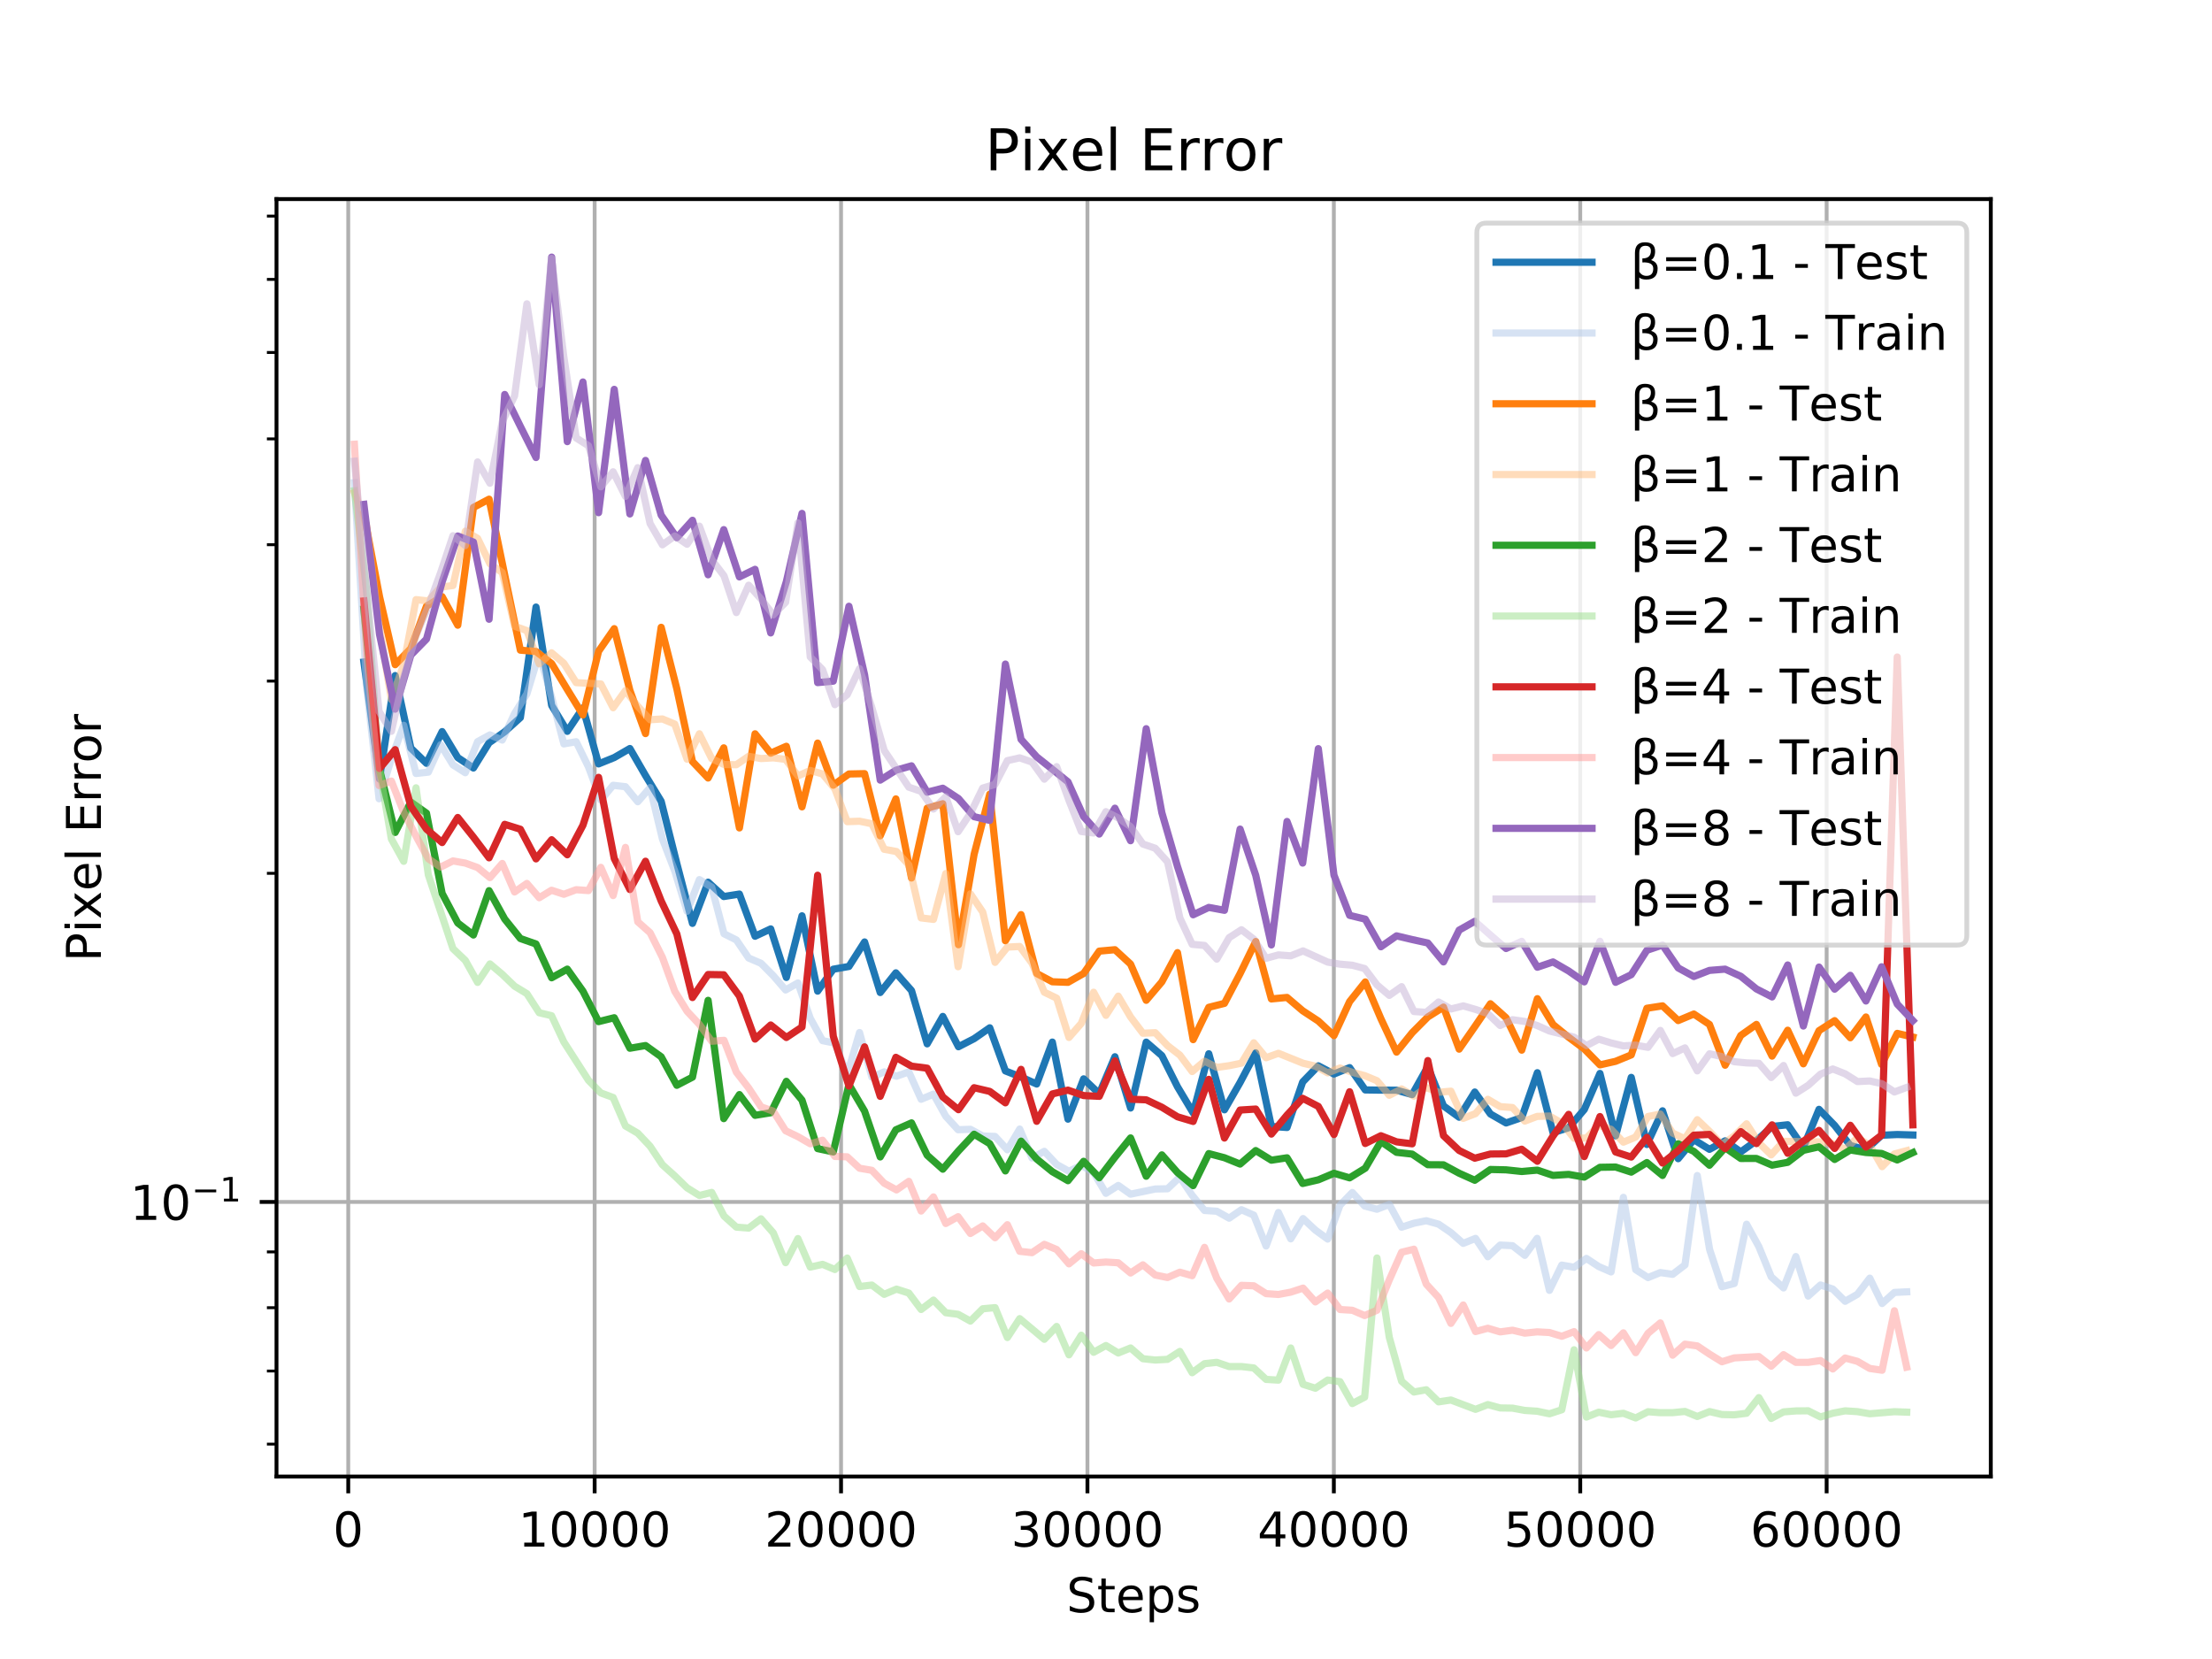 <?xml version="1.0" encoding="utf-8" standalone="no"?>
<!DOCTYPE svg PUBLIC "-//W3C//DTD SVG 1.1//EN"
  "http://www.w3.org/Graphics/SVG/1.1/DTD/svg11.dtd">
<!-- Created with matplotlib (https://matplotlib.org/) -->
<svg height="345.6pt" version="1.1" viewBox="0 0 460.8 345.6" width="460.8pt" xmlns="http://www.w3.org/2000/svg" xmlns:xlink="http://www.w3.org/1999/xlink">
 <defs>
  <style type="text/css">
*{stroke-linecap:butt;stroke-linejoin:round;}
  </style>
 </defs>
 <g id="figure_1">
  <g id="patch_1">
   <path d="M 0 345.6 
L 460.8 345.6 
L 460.8 0 
L 0 0 
z
" style="fill:#ffffff;"/>
  </g>
  <g id="axes_1">
   <g id="patch_2">
    <path d="M 57.6 307.584 
L 414.72 307.584 
L 414.72 41.472 
L 57.6 41.472 
z
" style="fill:#ffffff;"/>
   </g>
   <g id="matplotlib.axis_1">
    <g id="xtick_1">
     <g id="line2d_1">
      <path clip-path="url(#peef62ae457)" d="M 72.547 307.584 
L 72.547 41.472 
" style="fill:none;stroke:#b0b0b0;stroke-linecap:square;stroke-width:0.8;"/>
     </g>
     <g id="line2d_2">
      <defs>
       <path d="M 0 0 
L 0 3.5 
" id="meb42b6059c" style="stroke:#000000;stroke-width:0.8;"/>
      </defs>
      <g>
       <use style="stroke:#000000;stroke-width:0.8;" x="72.547" xlink:href="#meb42b6059c" y="307.584"/>
      </g>
     </g>
     <g id="text_1">
      <!-- 0 -->
      <defs>
       <path d="M 31.781 66.406 
Q 24.172 66.406 20.328 58.906 
Q 16.5 51.422 16.5 36.375 
Q 16.5 21.391 20.328 13.891 
Q 24.172 6.391 31.781 6.391 
Q 39.453 6.391 43.281 13.891 
Q 47.125 21.391 47.125 36.375 
Q 47.125 51.422 43.281 58.906 
Q 39.453 66.406 31.781 66.406 
z
M 31.781 74.219 
Q 44.047 74.219 50.516 64.516 
Q 56.984 54.828 56.984 36.375 
Q 56.984 17.969 50.516 8.266 
Q 44.047 -1.422 31.781 -1.422 
Q 19.531 -1.422 13.062 8.266 
Q 6.594 17.969 6.594 36.375 
Q 6.594 54.828 13.062 64.516 
Q 19.531 74.219 31.781 74.219 
z
" id="DejaVuSans-48"/>
      </defs>
      <g transform="translate(69.366 322.182)scale(0.1 -0.1)">
       <use xlink:href="#DejaVuSans-48"/>
      </g>
     </g>
    </g>
    <g id="xtick_2">
     <g id="line2d_3">
      <path clip-path="url(#peef62ae457)" d="M 123.876 307.584 
L 123.876 41.472 
" style="fill:none;stroke:#b0b0b0;stroke-linecap:square;stroke-width:0.8;"/>
     </g>
     <g id="line2d_4">
      <g>
       <use style="stroke:#000000;stroke-width:0.8;" x="123.876" xlink:href="#meb42b6059c" y="307.584"/>
      </g>
     </g>
     <g id="text_2">
      <!-- 10000 -->
      <defs>
       <path d="M 12.406 8.297 
L 28.516 8.297 
L 28.516 63.922 
L 10.984 60.406 
L 10.984 69.391 
L 28.422 72.906 
L 38.281 72.906 
L 38.281 8.297 
L 54.391 8.297 
L 54.391 0 
L 12.406 0 
z
" id="DejaVuSans-49"/>
      </defs>
      <g transform="translate(107.97 322.182)scale(0.1 -0.1)">
       <use xlink:href="#DejaVuSans-49"/>
       <use x="63.623" xlink:href="#DejaVuSans-48"/>
       <use x="127.246" xlink:href="#DejaVuSans-48"/>
       <use x="190.869" xlink:href="#DejaVuSans-48"/>
       <use x="254.492" xlink:href="#DejaVuSans-48"/>
      </g>
     </g>
    </g>
    <g id="xtick_3">
     <g id="line2d_5">
      <path clip-path="url(#peef62ae457)" d="M 175.205 307.584 
L 175.205 41.472 
" style="fill:none;stroke:#b0b0b0;stroke-linecap:square;stroke-width:0.8;"/>
     </g>
     <g id="line2d_6">
      <g>
       <use style="stroke:#000000;stroke-width:0.8;" x="175.205" xlink:href="#meb42b6059c" y="307.584"/>
      </g>
     </g>
     <g id="text_3">
      <!-- 20000 -->
      <defs>
       <path d="M 19.188 8.297 
L 53.609 8.297 
L 53.609 0 
L 7.328 0 
L 7.328 8.297 
Q 12.938 14.109 22.625 23.891 
Q 32.328 33.688 34.812 36.531 
Q 39.547 41.844 41.422 45.531 
Q 43.312 49.219 43.312 52.781 
Q 43.312 58.594 39.234 62.25 
Q 35.156 65.922 28.609 65.922 
Q 23.969 65.922 18.812 64.312 
Q 13.672 62.703 7.812 59.422 
L 7.812 69.391 
Q 13.766 71.781 18.938 73 
Q 24.125 74.219 28.422 74.219 
Q 39.75 74.219 46.484 68.547 
Q 53.219 62.891 53.219 53.422 
Q 53.219 48.922 51.531 44.891 
Q 49.859 40.875 45.406 35.406 
Q 44.188 33.984 37.641 27.219 
Q 31.109 20.453 19.188 8.297 
z
" id="DejaVuSans-50"/>
      </defs>
      <g transform="translate(159.299 322.182)scale(0.1 -0.1)">
       <use xlink:href="#DejaVuSans-50"/>
       <use x="63.623" xlink:href="#DejaVuSans-48"/>
       <use x="127.246" xlink:href="#DejaVuSans-48"/>
       <use x="190.869" xlink:href="#DejaVuSans-48"/>
       <use x="254.492" xlink:href="#DejaVuSans-48"/>
      </g>
     </g>
    </g>
    <g id="xtick_4">
     <g id="line2d_7">
      <path clip-path="url(#peef62ae457)" d="M 226.534 307.584 
L 226.534 41.472 
" style="fill:none;stroke:#b0b0b0;stroke-linecap:square;stroke-width:0.8;"/>
     </g>
     <g id="line2d_8">
      <g>
       <use style="stroke:#000000;stroke-width:0.8;" x="226.534" xlink:href="#meb42b6059c" y="307.584"/>
      </g>
     </g>
     <g id="text_4">
      <!-- 30000 -->
      <defs>
       <path d="M 40.578 39.312 
Q 47.656 37.797 51.625 33 
Q 55.609 28.219 55.609 21.188 
Q 55.609 10.406 48.188 4.484 
Q 40.766 -1.422 27.094 -1.422 
Q 22.516 -1.422 17.656 -0.516 
Q 12.797 0.391 7.625 2.203 
L 7.625 11.719 
Q 11.719 9.328 16.594 8.109 
Q 21.484 6.891 26.812 6.891 
Q 36.078 6.891 40.938 10.547 
Q 45.797 14.203 45.797 21.188 
Q 45.797 27.641 41.281 31.266 
Q 36.766 34.906 28.719 34.906 
L 20.219 34.906 
L 20.219 43.016 
L 29.109 43.016 
Q 36.375 43.016 40.234 45.922 
Q 44.094 48.828 44.094 54.297 
Q 44.094 59.906 40.109 62.906 
Q 36.141 65.922 28.719 65.922 
Q 24.656 65.922 20.016 65.031 
Q 15.375 64.156 9.812 62.312 
L 9.812 71.094 
Q 15.438 72.656 20.344 73.438 
Q 25.25 74.219 29.594 74.219 
Q 40.828 74.219 47.359 69.109 
Q 53.906 64.016 53.906 55.328 
Q 53.906 49.266 50.438 45.094 
Q 46.969 40.922 40.578 39.312 
z
" id="DejaVuSans-51"/>
      </defs>
      <g transform="translate(210.628 322.182)scale(0.1 -0.1)">
       <use xlink:href="#DejaVuSans-51"/>
       <use x="63.623" xlink:href="#DejaVuSans-48"/>
       <use x="127.246" xlink:href="#DejaVuSans-48"/>
       <use x="190.869" xlink:href="#DejaVuSans-48"/>
       <use x="254.492" xlink:href="#DejaVuSans-48"/>
      </g>
     </g>
    </g>
    <g id="xtick_5">
     <g id="line2d_9">
      <path clip-path="url(#peef62ae457)" d="M 277.864 307.584 
L 277.864 41.472 
" style="fill:none;stroke:#b0b0b0;stroke-linecap:square;stroke-width:0.8;"/>
     </g>
     <g id="line2d_10">
      <g>
       <use style="stroke:#000000;stroke-width:0.8;" x="277.864" xlink:href="#meb42b6059c" y="307.584"/>
      </g>
     </g>
     <g id="text_5">
      <!-- 40000 -->
      <defs>
       <path d="M 37.797 64.312 
L 12.891 25.391 
L 37.797 25.391 
z
M 35.203 72.906 
L 47.609 72.906 
L 47.609 25.391 
L 58.016 25.391 
L 58.016 17.188 
L 47.609 17.188 
L 47.609 0 
L 37.797 0 
L 37.797 17.188 
L 4.891 17.188 
L 4.891 26.703 
z
" id="DejaVuSans-52"/>
      </defs>
      <g transform="translate(261.957 322.182)scale(0.1 -0.1)">
       <use xlink:href="#DejaVuSans-52"/>
       <use x="63.623" xlink:href="#DejaVuSans-48"/>
       <use x="127.246" xlink:href="#DejaVuSans-48"/>
       <use x="190.869" xlink:href="#DejaVuSans-48"/>
       <use x="254.492" xlink:href="#DejaVuSans-48"/>
      </g>
     </g>
    </g>
    <g id="xtick_6">
     <g id="line2d_11">
      <path clip-path="url(#peef62ae457)" d="M 329.193 307.584 
L 329.193 41.472 
" style="fill:none;stroke:#b0b0b0;stroke-linecap:square;stroke-width:0.8;"/>
     </g>
     <g id="line2d_12">
      <g>
       <use style="stroke:#000000;stroke-width:0.8;" x="329.193" xlink:href="#meb42b6059c" y="307.584"/>
      </g>
     </g>
     <g id="text_6">
      <!-- 50000 -->
      <defs>
       <path d="M 10.797 72.906 
L 49.516 72.906 
L 49.516 64.594 
L 19.828 64.594 
L 19.828 46.734 
Q 21.969 47.469 24.109 47.828 
Q 26.266 48.188 28.422 48.188 
Q 40.625 48.188 47.75 41.5 
Q 54.891 34.812 54.891 23.391 
Q 54.891 11.625 47.562 5.094 
Q 40.234 -1.422 26.906 -1.422 
Q 22.312 -1.422 17.547 -0.641 
Q 12.797 0.141 7.719 1.703 
L 7.719 11.625 
Q 12.109 9.234 16.797 8.062 
Q 21.484 6.891 26.703 6.891 
Q 35.156 6.891 40.078 11.328 
Q 45.016 15.766 45.016 23.391 
Q 45.016 31 40.078 35.438 
Q 35.156 39.891 26.703 39.891 
Q 22.75 39.891 18.812 39.016 
Q 14.891 38.141 10.797 36.281 
z
" id="DejaVuSans-53"/>
      </defs>
      <g transform="translate(313.287 322.182)scale(0.1 -0.1)">
       <use xlink:href="#DejaVuSans-53"/>
       <use x="63.623" xlink:href="#DejaVuSans-48"/>
       <use x="127.246" xlink:href="#DejaVuSans-48"/>
       <use x="190.869" xlink:href="#DejaVuSans-48"/>
       <use x="254.492" xlink:href="#DejaVuSans-48"/>
      </g>
     </g>
    </g>
    <g id="xtick_7">
     <g id="line2d_13">
      <path clip-path="url(#peef62ae457)" d="M 380.522 307.584 
L 380.522 41.472 
" style="fill:none;stroke:#b0b0b0;stroke-linecap:square;stroke-width:0.8;"/>
     </g>
     <g id="line2d_14">
      <g>
       <use style="stroke:#000000;stroke-width:0.8;" x="380.522" xlink:href="#meb42b6059c" y="307.584"/>
      </g>
     </g>
     <g id="text_7">
      <!-- 60000 -->
      <defs>
       <path d="M 33.016 40.375 
Q 26.375 40.375 22.484 35.828 
Q 18.609 31.297 18.609 23.391 
Q 18.609 15.531 22.484 10.953 
Q 26.375 6.391 33.016 6.391 
Q 39.656 6.391 43.531 10.953 
Q 47.406 15.531 47.406 23.391 
Q 47.406 31.297 43.531 35.828 
Q 39.656 40.375 33.016 40.375 
z
M 52.594 71.297 
L 52.594 62.312 
Q 48.875 64.062 45.094 64.984 
Q 41.312 65.922 37.594 65.922 
Q 27.828 65.922 22.672 59.328 
Q 17.531 52.734 16.797 39.406 
Q 19.672 43.656 24.016 45.922 
Q 28.375 48.188 33.594 48.188 
Q 44.578 48.188 50.953 41.516 
Q 57.328 34.859 57.328 23.391 
Q 57.328 12.156 50.688 5.359 
Q 44.047 -1.422 33.016 -1.422 
Q 20.359 -1.422 13.672 8.266 
Q 6.984 17.969 6.984 36.375 
Q 6.984 53.656 15.188 63.938 
Q 23.391 74.219 37.203 74.219 
Q 40.922 74.219 44.703 73.484 
Q 48.484 72.75 52.594 71.297 
z
" id="DejaVuSans-54"/>
      </defs>
      <g transform="translate(364.616 322.182)scale(0.1 -0.1)">
       <use xlink:href="#DejaVuSans-54"/>
       <use x="63.623" xlink:href="#DejaVuSans-48"/>
       <use x="127.246" xlink:href="#DejaVuSans-48"/>
       <use x="190.869" xlink:href="#DejaVuSans-48"/>
       <use x="254.492" xlink:href="#DejaVuSans-48"/>
      </g>
     </g>
    </g>
    <g id="text_8">
     <!-- Steps -->
     <defs>
      <path d="M 53.516 70.516 
L 53.516 60.891 
Q 47.906 63.578 42.922 64.891 
Q 37.938 66.219 33.297 66.219 
Q 25.25 66.219 20.875 63.094 
Q 16.5 59.969 16.5 54.203 
Q 16.5 49.359 19.406 46.891 
Q 22.312 44.438 30.422 42.922 
L 36.375 41.703 
Q 47.406 39.594 52.656 34.297 
Q 57.906 29 57.906 20.125 
Q 57.906 9.516 50.797 4.047 
Q 43.703 -1.422 29.984 -1.422 
Q 24.812 -1.422 18.969 -0.25 
Q 13.141 0.922 6.891 3.219 
L 6.891 13.375 
Q 12.891 10.016 18.656 8.297 
Q 24.422 6.594 29.984 6.594 
Q 38.422 6.594 43.016 9.906 
Q 47.609 13.234 47.609 19.391 
Q 47.609 24.75 44.312 27.781 
Q 41.016 30.812 33.5 32.328 
L 27.484 33.5 
Q 16.453 35.688 11.516 40.375 
Q 6.594 45.062 6.594 53.422 
Q 6.594 63.094 13.406 68.656 
Q 20.219 74.219 32.172 74.219 
Q 37.312 74.219 42.625 73.281 
Q 47.953 72.359 53.516 70.516 
z
" id="DejaVuSans-83"/>
      <path d="M 18.312 70.219 
L 18.312 54.688 
L 36.812 54.688 
L 36.812 47.703 
L 18.312 47.703 
L 18.312 18.016 
Q 18.312 11.328 20.141 9.422 
Q 21.969 7.516 27.594 7.516 
L 36.812 7.516 
L 36.812 0 
L 27.594 0 
Q 17.188 0 13.234 3.875 
Q 9.281 7.766 9.281 18.016 
L 9.281 47.703 
L 2.688 47.703 
L 2.688 54.688 
L 9.281 54.688 
L 9.281 70.219 
z
" id="DejaVuSans-116"/>
      <path d="M 56.203 29.594 
L 56.203 25.203 
L 14.891 25.203 
Q 15.484 15.922 20.484 11.062 
Q 25.484 6.203 34.422 6.203 
Q 39.594 6.203 44.453 7.469 
Q 49.312 8.734 54.109 11.281 
L 54.109 2.781 
Q 49.266 0.734 44.188 -0.344 
Q 39.109 -1.422 33.891 -1.422 
Q 20.797 -1.422 13.156 6.188 
Q 5.516 13.812 5.516 26.812 
Q 5.516 40.234 12.766 48.109 
Q 20.016 56 32.328 56 
Q 43.359 56 49.781 48.891 
Q 56.203 41.797 56.203 29.594 
z
M 47.219 32.234 
Q 47.125 39.594 43.094 43.984 
Q 39.062 48.391 32.422 48.391 
Q 24.906 48.391 20.391 44.141 
Q 15.875 39.891 15.188 32.172 
z
" id="DejaVuSans-101"/>
      <path d="M 18.109 8.203 
L 18.109 -20.797 
L 9.078 -20.797 
L 9.078 54.688 
L 18.109 54.688 
L 18.109 46.391 
Q 20.953 51.266 25.266 53.625 
Q 29.594 56 35.594 56 
Q 45.562 56 51.781 48.094 
Q 58.016 40.188 58.016 27.297 
Q 58.016 14.406 51.781 6.484 
Q 45.562 -1.422 35.594 -1.422 
Q 29.594 -1.422 25.266 0.953 
Q 20.953 3.328 18.109 8.203 
z
M 48.688 27.297 
Q 48.688 37.203 44.609 42.844 
Q 40.531 48.484 33.406 48.484 
Q 26.266 48.484 22.188 42.844 
Q 18.109 37.203 18.109 27.297 
Q 18.109 17.391 22.188 11.75 
Q 26.266 6.109 33.406 6.109 
Q 40.531 6.109 44.609 11.75 
Q 48.688 17.391 48.688 27.297 
z
" id="DejaVuSans-112"/>
      <path d="M 44.281 53.078 
L 44.281 44.578 
Q 40.484 46.531 36.375 47.5 
Q 32.281 48.484 27.875 48.484 
Q 21.188 48.484 17.844 46.438 
Q 14.5 44.391 14.5 40.281 
Q 14.5 37.156 16.891 35.375 
Q 19.281 33.594 26.516 31.984 
L 29.594 31.297 
Q 39.156 29.25 43.188 25.516 
Q 47.219 21.781 47.219 15.094 
Q 47.219 7.469 41.188 3.016 
Q 35.156 -1.422 24.609 -1.422 
Q 20.219 -1.422 15.453 -0.562 
Q 10.688 0.297 5.422 2 
L 5.422 11.281 
Q 10.406 8.688 15.234 7.391 
Q 20.062 6.109 24.812 6.109 
Q 31.156 6.109 34.562 8.281 
Q 37.984 10.453 37.984 14.406 
Q 37.984 18.062 35.516 20.016 
Q 33.062 21.969 24.703 23.781 
L 21.578 24.516 
Q 13.234 26.266 9.516 29.906 
Q 5.812 33.547 5.812 39.891 
Q 5.812 47.609 11.281 51.797 
Q 16.75 56 26.812 56 
Q 31.781 56 36.172 55.266 
Q 40.578 54.547 44.281 53.078 
z
" id="DejaVuSans-115"/>
     </defs>
     <g transform="translate(222.17 335.861)scale(0.1 -0.1)">
      <use xlink:href="#DejaVuSans-83"/>
      <use x="63.477" xlink:href="#DejaVuSans-116"/>
      <use x="102.686" xlink:href="#DejaVuSans-101"/>
      <use x="164.209" xlink:href="#DejaVuSans-112"/>
      <use x="227.686" xlink:href="#DejaVuSans-115"/>
     </g>
    </g>
   </g>
   <g id="matplotlib.axis_2">
    <g id="ytick_1">
     <g id="line2d_15">
      <path clip-path="url(#peef62ae457)" d="M 57.6 250.384 
L 414.72 250.384 
" style="fill:none;stroke:#b0b0b0;stroke-linecap:square;stroke-width:0.8;"/>
     </g>
     <g id="line2d_16">
      <defs>
       <path d="M 0 0 
L -3.5 0 
" id="ma20d72a048" style="stroke:#000000;stroke-width:0.8;"/>
      </defs>
      <g>
       <use style="stroke:#000000;stroke-width:0.8;" x="57.6" xlink:href="#ma20d72a048" y="250.384"/>
      </g>
     </g>
     <g id="text_9">
      <!-- $\mathdefault{10^{-1}}$ -->
      <defs>
       <path d="M 10.594 35.5 
L 73.188 35.5 
L 73.188 27.203 
L 10.594 27.203 
z
" id="DejaVuSans-8722"/>
      </defs>
      <g transform="translate(27.1 254.183)scale(0.1 -0.1)">
       <use transform="translate(0 0.684)" xlink:href="#DejaVuSans-49"/>
       <use transform="translate(63.623 0.684)" xlink:href="#DejaVuSans-48"/>
       <use transform="translate(128.203 38.966)scale(0.7)" xlink:href="#DejaVuSans-8722"/>
       <use transform="translate(186.855 38.966)scale(0.7)" xlink:href="#DejaVuSans-49"/>
      </g>
     </g>
    </g>
    <g id="ytick_2">
     <g id="line2d_17">
      <defs>
       <path d="M 0 0 
L -2 0 
" id="m826e848052" style="stroke:#000000;stroke-width:0.6;"/>
      </defs>
      <g>
       <use style="stroke:#000000;stroke-width:0.6;" x="57.6" xlink:href="#m826e848052" y="300.834"/>
      </g>
     </g>
    </g>
    <g id="ytick_3">
     <g id="line2d_18">
      <g>
       <use style="stroke:#000000;stroke-width:0.6;" x="57.6" xlink:href="#m826e848052" y="285.61"/>
      </g>
     </g>
    </g>
    <g id="ytick_4">
     <g id="line2d_19">
      <g>
       <use style="stroke:#000000;stroke-width:0.6;" x="57.6" xlink:href="#m826e848052" y="272.422"/>
      </g>
     </g>
    </g>
    <g id="ytick_5">
     <g id="line2d_20">
      <g>
       <use style="stroke:#000000;stroke-width:0.6;" x="57.6" xlink:href="#m826e848052" y="260.79"/>
      </g>
     </g>
    </g>
    <g id="ytick_6">
     <g id="line2d_21">
      <g>
       <use style="stroke:#000000;stroke-width:0.6;" x="57.6" xlink:href="#m826e848052" y="181.927"/>
      </g>
     </g>
    </g>
    <g id="ytick_7">
     <g id="line2d_22">
      <g>
       <use style="stroke:#000000;stroke-width:0.6;" x="57.6" xlink:href="#m826e848052" y="141.883"/>
      </g>
     </g>
    </g>
    <g id="ytick_8">
     <g id="line2d_23">
      <g>
       <use style="stroke:#000000;stroke-width:0.6;" x="57.6" xlink:href="#m826e848052" y="113.47"/>
      </g>
     </g>
    </g>
    <g id="ytick_9">
     <g id="line2d_24">
      <g>
       <use style="stroke:#000000;stroke-width:0.6;" x="57.6" xlink:href="#m826e848052" y="91.432"/>
      </g>
     </g>
    </g>
    <g id="ytick_10">
     <g id="line2d_25">
      <g>
       <use style="stroke:#000000;stroke-width:0.6;" x="57.6" xlink:href="#m826e848052" y="73.426"/>
      </g>
     </g>
    </g>
    <g id="ytick_11">
     <g id="line2d_26">
      <g>
       <use style="stroke:#000000;stroke-width:0.6;" x="57.6" xlink:href="#m826e848052" y="58.201"/>
      </g>
     </g>
    </g>
    <g id="ytick_12">
     <g id="line2d_27">
      <g>
       <use style="stroke:#000000;stroke-width:0.6;" x="57.6" xlink:href="#m826e848052" y="45.014"/>
      </g>
     </g>
    </g>
    <g id="text_10">
     <!-- Pixel Error -->
     <defs>
      <path d="M 19.672 64.797 
L 19.672 37.406 
L 32.078 37.406 
Q 38.969 37.406 42.719 40.969 
Q 46.484 44.531 46.484 51.125 
Q 46.484 57.672 42.719 61.234 
Q 38.969 64.797 32.078 64.797 
z
M 9.812 72.906 
L 32.078 72.906 
Q 44.344 72.906 50.609 67.359 
Q 56.891 61.812 56.891 51.125 
Q 56.891 40.328 50.609 34.812 
Q 44.344 29.297 32.078 29.297 
L 19.672 29.297 
L 19.672 0 
L 9.812 0 
z
" id="DejaVuSans-80"/>
      <path d="M 9.422 54.688 
L 18.406 54.688 
L 18.406 0 
L 9.422 0 
z
M 9.422 75.984 
L 18.406 75.984 
L 18.406 64.594 
L 9.422 64.594 
z
" id="DejaVuSans-105"/>
      <path d="M 54.891 54.688 
L 35.109 28.078 
L 55.906 0 
L 45.312 0 
L 29.391 21.484 
L 13.484 0 
L 2.875 0 
L 24.125 28.609 
L 4.688 54.688 
L 15.281 54.688 
L 29.781 35.203 
L 44.281 54.688 
z
" id="DejaVuSans-120"/>
      <path d="M 9.422 75.984 
L 18.406 75.984 
L 18.406 0 
L 9.422 0 
z
" id="DejaVuSans-108"/>
      <path id="DejaVuSans-32"/>
      <path d="M 9.812 72.906 
L 55.906 72.906 
L 55.906 64.594 
L 19.672 64.594 
L 19.672 43.016 
L 54.391 43.016 
L 54.391 34.719 
L 19.672 34.719 
L 19.672 8.297 
L 56.781 8.297 
L 56.781 0 
L 9.812 0 
z
" id="DejaVuSans-69"/>
      <path d="M 41.109 46.297 
Q 39.594 47.172 37.812 47.578 
Q 36.031 48 33.891 48 
Q 26.266 48 22.188 43.047 
Q 18.109 38.094 18.109 28.812 
L 18.109 0 
L 9.078 0 
L 9.078 54.688 
L 18.109 54.688 
L 18.109 46.188 
Q 20.953 51.172 25.484 53.578 
Q 30.031 56 36.531 56 
Q 37.453 56 38.578 55.875 
Q 39.703 55.766 41.062 55.516 
z
" id="DejaVuSans-114"/>
      <path d="M 30.609 48.391 
Q 23.391 48.391 19.188 42.75 
Q 14.984 37.109 14.984 27.297 
Q 14.984 17.484 19.156 11.844 
Q 23.344 6.203 30.609 6.203 
Q 37.797 6.203 41.984 11.859 
Q 46.188 17.531 46.188 27.297 
Q 46.188 37.016 41.984 42.703 
Q 37.797 48.391 30.609 48.391 
z
M 30.609 56 
Q 42.328 56 49.016 48.375 
Q 55.719 40.766 55.719 27.297 
Q 55.719 13.875 49.016 6.219 
Q 42.328 -1.422 30.609 -1.422 
Q 18.844 -1.422 12.172 6.219 
Q 5.516 13.875 5.516 27.297 
Q 5.516 40.766 12.172 48.375 
Q 18.844 56 30.609 56 
z
" id="DejaVuSans-111"/>
     </defs>
     <g transform="translate(21.02 200.325)rotate(-90)scale(0.1 -0.1)">
      <use xlink:href="#DejaVuSans-80"/>
      <use x="60.271" xlink:href="#DejaVuSans-105"/>
      <use x="88.055" xlink:href="#DejaVuSans-120"/>
      <use x="147.188" xlink:href="#DejaVuSans-101"/>
      <use x="208.711" xlink:href="#DejaVuSans-108"/>
      <use x="236.494" xlink:href="#DejaVuSans-32"/>
      <use x="268.281" xlink:href="#DejaVuSans-69"/>
      <use x="331.465" xlink:href="#DejaVuSans-114"/>
      <use x="372.562" xlink:href="#DejaVuSans-114"/>
      <use x="413.645" xlink:href="#DejaVuSans-111"/>
      <use x="474.826" xlink:href="#DejaVuSans-114"/>
     </g>
    </g>
   </g>
   <g id="line2d_28">
    <path clip-path="url(#peef62ae457)" d="M 75.806 137.907 
L 79.066 162.28 
L 82.325 140.734 
L 85.585 155.847 
L 88.844 159.016 
L 92.103 152.405 
L 95.363 157.824 
L 98.622 159.989 
L 101.882 154.732 
L 105.141 152.44 
L 108.4 149.49 
L 111.66 126.463 
L 114.919 146.952 
L 118.179 152.349 
L 121.438 147.467 
L 124.697 159.133 
L 127.957 157.814 
L 131.216 155.93 
L 134.476 161.562 
L 137.735 166.926 
L 140.994 179.878 
L 144.254 192.355 
L 147.513 183.777 
L 150.773 186.764 
L 154.032 186.249 
L 157.291 195.035 
L 160.551 193.51 
L 163.81 203.617 
L 167.07 190.781 
L 170.329 206.472 
L 173.588 201.902 
L 176.848 201.332 
L 180.107 196.228 
L 183.367 206.759 
L 186.626 202.661 
L 189.885 206.35 
L 193.145 217.45 
L 196.404 211.742 
L 199.664 218.054 
L 202.923 216.375 
L 206.182 214.111 
L 209.442 223.089 
L 212.701 224.373 
L 215.961 225.821 
L 219.22 217.085 
L 222.479 233.138 
L 225.739 224.746 
L 228.998 227.831 
L 232.258 220.14 
L 235.517 230.817 
L 238.777 217.096 
L 242.036 219.909 
L 245.295 226.397 
L 248.555 231.847 
L 251.814 219.516 
L 255.074 231.195 
L 258.333 225.503 
L 261.592 219.341 
L 264.852 234.662 
L 268.111 234.878 
L 271.371 225.396 
L 274.63 222.026 
L 277.889 223.74 
L 281.149 222.407 
L 284.408 227.053 
L 287.668 227.099 
L 290.927 227.103 
L 294.186 228.023 
L 297.446 222.204 
L 300.705 230.378 
L 303.965 232.738 
L 307.224 227.489 
L 310.483 232.065 
L 313.743 233.934 
L 317.002 232.811 
L 320.262 223.465 
L 323.521 235.95 
L 326.78 234.928 
L 330.04 231.131 
L 333.299 223.62 
L 336.559 236.615 
L 339.818 224.441 
L 343.077 238.418 
L 346.337 231.406 
L 349.596 241.374 
L 352.856 237.412 
L 356.115 239.428 
L 359.374 237.659 
L 362.634 239.96 
L 365.893 237.623 
L 369.153 234.665 
L 372.412 234.307 
L 375.671 239.019 
L 378.931 231.097 
L 382.19 234.442 
L 385.45 238.616 
L 388.709 239.539 
L 391.968 236.492 
L 395.228 236.341 
L 398.487 236.435 
" style="fill:none;stroke:#1f77b4;stroke-linecap:square;stroke-width:1.5;"/>
   </g>
   <g id="line2d_29">
    <path clip-path="url(#peef62ae457)" d="M 73.833 100.557 
L 76.399 143.156 
L 78.966 166.397 
L 81.532 158.056 
L 84.099 151.09 
L 86.665 161.131 
L 89.231 160.849 
L 91.798 155.14 
L 94.364 159.337 
L 96.931 160.973 
L 99.497 154.497 
L 102.064 153.092 
L 104.63 154.165 
L 107.197 148.635 
L 109.763 144.543 
L 112.33 136.1 
L 114.896 145.167 
L 117.463 154.968 
L 120.029 154.518 
L 122.595 159.78 
L 125.162 166.678 
L 127.728 163.587 
L 130.295 163.885 
L 132.861 167.016 
L 135.428 164.077 
L 137.994 174.768 
L 140.561 181.44 
L 143.127 189.841 
L 145.694 183.241 
L 148.26 184.82 
L 150.827 194.518 
L 153.393 195.806 
L 155.959 199.575 
L 158.526 200.671 
L 161.092 203.254 
L 163.659 206.229 
L 166.225 204.764 
L 168.792 212.127 
L 171.358 216.787 
L 173.925 217.304 
L 176.491 223.839 
L 179.058 215.095 
L 181.624 224.397 
L 184.19 223.289 
L 186.757 224.195 
L 189.323 223.297 
L 191.89 228.997 
L 194.456 227.922 
L 197.023 232.539 
L 199.589 235.341 
L 202.156 235.254 
L 204.722 236.643 
L 207.289 236.743 
L 209.855 239.52 
L 212.422 235.207 
L 214.988 241.227 
L 217.554 239.845 
L 220.121 242.578 
L 222.687 244.004 
L 225.254 242.754 
L 227.82 244.263 
L 230.387 248.59 
L 232.953 246.948 
L 235.52 248.767 
L 240.653 247.693 
L 243.219 247.641 
L 245.786 245.198 
L 248.352 249.013 
L 250.918 252.16 
L 253.485 252.32 
L 256.051 253.768 
L 258.618 252.008 
L 261.184 253.138 
L 263.751 259.567 
L 266.317 252.584 
L 268.884 258.072 
L 271.45 253.852 
L 274.017 256.253 
L 276.583 258.12 
L 279.149 251.061 
L 281.716 248.42 
L 284.282 251.23 
L 286.849 251.903 
L 289.415 250.899 
L 291.982 255.647 
L 294.548 254.818 
L 297.115 254.298 
L 299.681 255.013 
L 302.248 256.767 
L 304.814 259.015 
L 307.381 257.982 
L 309.947 261.804 
L 312.513 259.368 
L 315.08 259.501 
L 317.646 261.513 
L 320.213 257.974 
L 322.779 268.807 
L 325.346 263.546 
L 327.912 263.991 
L 330.479 262.153 
L 333.045 263.845 
L 335.612 264.965 
L 338.178 249.426 
L 340.745 264.494 
L 343.311 266.144 
L 345.877 265.102 
L 348.444 265.467 
L 351.01 263.506 
L 353.577 244.888 
L 356.143 260.294 
L 358.71 268.046 
L 361.276 267.374 
L 363.843 255.026 
L 366.409 259.712 
L 368.976 265.988 
L 371.542 268.297 
L 374.108 261.761 
L 376.675 269.994 
L 379.241 267.687 
L 381.808 268.538 
L 384.374 271.083 
L 386.941 269.618 
L 389.507 266.263 
L 392.074 271.543 
L 394.64 269.239 
L 397.207 269.114 
L 397.207 269.114 
" style="fill:none;stroke:#aec7e8;stroke-linecap:square;stroke-opacity:0.5;stroke-width:1.5;"/>
   </g>
   <g id="line2d_30">
    <path clip-path="url(#peef62ae457)" d="M 75.806 107.072 
L 79.066 124.308 
L 82.325 138.467 
L 85.585 135.09 
L 88.844 126.285 
L 92.103 124.293 
L 95.363 130.239 
L 98.622 105.705 
L 101.882 103.989 
L 105.141 119.776 
L 108.4 135.439 
L 111.66 135.715 
L 114.919 138.237 
L 118.179 143.632 
L 121.438 148.943 
L 124.697 135.671 
L 127.957 130.965 
L 131.216 143.813 
L 134.476 152.82 
L 137.735 130.68 
L 140.994 143.487 
L 144.254 158.641 
L 147.513 162.075 
L 150.773 155.79 
L 154.032 172.472 
L 157.291 152.865 
L 160.551 156.897 
L 163.81 155.465 
L 167.07 168.081 
L 170.329 154.8 
L 173.588 163.572 
L 176.848 161.233 
L 180.107 161.167 
L 183.367 174.109 
L 186.626 166.429 
L 189.885 182.903 
L 193.145 168.358 
L 196.404 167.438 
L 199.664 196.802 
L 202.923 177.982 
L 206.182 165.433 
L 209.442 195.973 
L 212.701 190.531 
L 215.961 202.792 
L 219.22 204.521 
L 222.479 204.638 
L 225.739 202.791 
L 228.998 198.136 
L 232.258 197.84 
L 235.517 200.84 
L 238.777 208.382 
L 242.036 204.536 
L 245.295 198.452 
L 248.555 216.577 
L 251.814 209.842 
L 255.074 209.021 
L 258.333 202.816 
L 261.592 196.135 
L 264.852 208.095 
L 268.111 207.785 
L 271.371 210.56 
L 274.63 212.701 
L 277.889 215.738 
L 281.149 208.653 
L 284.408 204.56 
L 287.668 212.216 
L 290.927 219.174 
L 294.186 215.133 
L 297.446 211.851 
L 300.705 209.8 
L 303.965 218.558 
L 307.224 213.878 
L 310.483 209.101 
L 313.743 212.022 
L 317.002 218.764 
L 320.262 208.045 
L 323.521 213.425 
L 326.78 216.076 
L 330.04 218.518 
L 333.299 221.833 
L 336.559 221.093 
L 339.818 219.755 
L 343.077 210.04 
L 346.337 209.536 
L 349.596 212.602 
L 352.856 211.241 
L 356.115 213.416 
L 359.374 221.905 
L 362.634 215.707 
L 365.893 213.405 
L 369.153 220.004 
L 372.412 214.613 
L 375.671 221.612 
L 378.931 214.712 
L 382.19 212.62 
L 385.45 216.184 
L 388.709 211.859 
L 391.968 221.729 
L 395.228 215.273 
L 398.487 216.034 
" style="fill:none;stroke:#ff7f0e;stroke-linecap:square;stroke-width:1.5;"/>
   </g>
   <g id="line2d_31">
    <path clip-path="url(#peef62ae457)" d="M 73.833 102.605 
L 76.399 109.599 
L 78.966 130.235 
L 81.532 145.702 
L 84.099 138.401 
L 86.665 124.912 
L 89.231 125.192 
L 91.798 122.316 
L 94.364 121.977 
L 96.931 110.663 
L 99.497 112.159 
L 102.064 117.437 
L 104.63 119.279 
L 107.197 130.447 
L 109.763 131.371 
L 112.33 138.286 
L 114.896 135.992 
L 117.463 138.181 
L 120.029 142.207 
L 125.162 142.478 
L 127.728 147.433 
L 130.295 143.867 
L 132.861 147.135 
L 135.428 149.934 
L 137.994 149.773 
L 140.561 150.839 
L 143.127 158.149 
L 145.694 152.861 
L 148.26 158.039 
L 150.827 159.264 
L 153.393 159.309 
L 155.959 157.549 
L 158.526 158.021 
L 161.092 157.874 
L 163.659 158.189 
L 166.225 161.643 
L 168.792 160.502 
L 171.358 161.233 
L 173.925 164.339 
L 176.491 171.166 
L 179.058 171.075 
L 181.624 171.604 
L 184.19 176.92 
L 186.757 177.389 
L 189.323 180.17 
L 191.89 191.218 
L 194.456 191.527 
L 197.023 181.982 
L 199.589 201.387 
L 202.156 186.203 
L 204.722 189.998 
L 207.289 200.48 
L 209.855 197.295 
L 212.422 197.168 
L 214.988 200.649 
L 217.554 206.694 
L 220.121 207.933 
L 222.687 216.122 
L 225.254 213.185 
L 227.82 206.701 
L 230.387 211.514 
L 232.953 207.516 
L 235.52 211.853 
L 238.086 215.244 
L 240.653 215.129 
L 243.219 217.818 
L 245.786 219.799 
L 248.352 223.221 
L 250.918 221.06 
L 253.485 222.361 
L 256.051 222.004 
L 258.618 221.477 
L 261.184 217.233 
L 263.751 220.348 
L 266.317 219.417 
L 271.45 221.491 
L 274.017 222.1 
L 276.583 223.499 
L 279.149 222.486 
L 281.716 223.394 
L 284.282 224.072 
L 286.849 225.133 
L 289.415 228.165 
L 291.982 226.849 
L 294.548 228.357 
L 297.115 226.545 
L 299.681 227.542 
L 302.248 227.315 
L 304.814 232.973 
L 307.381 231.98 
L 309.947 229.009 
L 312.513 230.528 
L 315.08 230.721 
L 317.646 233.544 
L 320.213 232.567 
L 322.779 232.488 
L 325.346 233.945 
L 327.912 237.121 
L 330.479 237.077 
L 333.045 234.433 
L 335.612 235.255 
L 338.178 237.935 
L 340.745 236.869 
L 343.311 232.589 
L 345.877 232.074 
L 348.444 236.042 
L 351.01 237.238 
L 353.577 233.251 
L 356.143 235.709 
L 358.71 238.466 
L 361.276 236.642 
L 363.843 234.111 
L 366.409 238.077 
L 368.976 240.579 
L 371.542 237.761 
L 379.241 237.874 
L 381.808 238.255 
L 384.374 239.414 
L 386.941 237.028 
L 389.507 238.583 
L 392.074 243.034 
L 394.64 240.391 
L 397.207 239.701 
L 397.207 239.701 
" style="fill:none;stroke:#ffbb78;stroke-linecap:square;stroke-opacity:0.5;stroke-width:1.5;"/>
   </g>
   <g id="line2d_32">
    <path clip-path="url(#peef62ae457)" d="M 75.806 126.886 
L 79.066 160.294 
L 82.325 173.412 
L 85.585 167.087 
L 88.844 169.395 
L 92.103 186.108 
L 95.363 192.275 
L 98.622 194.777 
L 101.882 185.543 
L 105.141 191.451 
L 108.4 195.509 
L 111.66 196.652 
L 114.919 203.687 
L 118.179 201.885 
L 121.438 206.479 
L 124.697 212.825 
L 127.957 212.013 
L 131.216 218.365 
L 134.476 217.806 
L 137.735 220.151 
L 140.994 226.087 
L 144.254 224.392 
L 147.513 208.389 
L 150.773 233.03 
L 154.032 228.022 
L 157.291 232.34 
L 160.551 231.812 
L 163.81 225.26 
L 167.07 229.176 
L 170.329 239.275 
L 173.588 239.967 
L 176.848 225.931 
L 180.107 231.473 
L 183.367 241.009 
L 186.626 235.359 
L 189.885 233.916 
L 193.145 240.654 
L 196.404 243.563 
L 199.664 239.756 
L 202.923 236.277 
L 206.182 238.255 
L 209.442 243.926 
L 212.701 237.722 
L 215.961 241.44 
L 219.22 244.083 
L 222.479 245.962 
L 225.739 241.924 
L 228.998 245.345 
L 232.258 241.08 
L 235.517 237.051 
L 238.777 245.03 
L 242.036 240.579 
L 245.295 244.265 
L 248.555 246.986 
L 251.814 240.315 
L 255.074 241.176 
L 258.333 242.497 
L 261.592 239.684 
L 264.852 241.687 
L 268.111 241.191 
L 271.371 246.54 
L 274.63 245.781 
L 277.889 244.413 
L 281.149 245.366 
L 284.408 243.357 
L 287.668 237.8 
L 290.927 240.054 
L 294.186 240.42 
L 297.446 242.63 
L 300.705 242.651 
L 303.965 244.408 
L 307.224 245.87 
L 310.483 243.623 
L 313.743 243.7 
L 317.002 244.045 
L 320.262 243.758 
L 323.521 244.856 
L 326.78 244.645 
L 330.04 245.215 
L 333.299 243.17 
L 336.559 243.117 
L 339.818 244.175 
L 343.077 242.183 
L 346.337 244.865 
L 349.596 238.268 
L 352.856 239.847 
L 356.115 242.739 
L 359.374 239.087 
L 362.634 241.331 
L 365.893 241.324 
L 369.153 242.724 
L 372.412 242.135 
L 375.671 239.64 
L 378.931 238.905 
L 382.19 241.535 
L 385.45 239.566 
L 388.709 240.087 
L 391.968 240.279 
L 395.228 241.641 
L 398.487 240.105 
" style="fill:none;stroke:#2ca02c;stroke-linecap:square;stroke-width:1.5;"/>
   </g>
   <g id="line2d_33">
    <path clip-path="url(#peef62ae457)" d="M 73.833 102.221 
L 76.399 123.301 
L 78.966 159.787 
L 81.532 174.781 
L 84.099 179.425 
L 86.665 164.12 
L 89.231 182.269 
L 94.364 197.622 
L 96.931 200.069 
L 99.497 204.651 
L 102.064 200.803 
L 104.63 202.971 
L 107.197 205.438 
L 109.763 206.999 
L 112.33 210.973 
L 114.896 211.585 
L 117.463 217.063 
L 122.595 225.054 
L 125.162 227.678 
L 127.728 228.629 
L 130.295 234.56 
L 132.861 236.06 
L 135.428 238.781 
L 137.994 242.641 
L 140.561 244.953 
L 143.127 247.447 
L 145.694 249.044 
L 148.26 248.4 
L 150.827 253.324 
L 153.393 255.631 
L 155.959 255.833 
L 158.526 253.897 
L 161.092 256.83 
L 163.659 263.035 
L 166.225 258.019 
L 168.792 263.955 
L 171.358 263.385 
L 173.925 264.463 
L 176.491 262.077 
L 179.058 268.01 
L 181.624 267.699 
L 184.19 269.633 
L 186.757 268.547 
L 189.323 269.367 
L 191.89 272.789 
L 194.456 270.837 
L 197.023 273.465 
L 199.589 273.789 
L 202.156 275.207 
L 204.722 272.644 
L 207.289 272.406 
L 209.855 278.63 
L 212.422 274.697 
L 217.554 278.999 
L 220.121 276.324 
L 222.687 282.235 
L 225.254 278.15 
L 227.82 281.704 
L 230.387 280.298 
L 232.953 281.853 
L 235.52 280.808 
L 238.086 283.045 
L 240.653 283.318 
L 243.219 283.174 
L 245.786 281.529 
L 248.352 285.961 
L 250.918 284.081 
L 253.485 283.797 
L 256.051 284.682 
L 258.618 284.674 
L 261.184 284.967 
L 263.751 287.355 
L 266.317 287.507 
L 268.884 280.813 
L 271.45 288.378 
L 274.017 289.192 
L 276.583 287.488 
L 279.149 287.823 
L 281.716 292.387 
L 284.282 291.05 
L 286.849 262.061 
L 289.415 278.603 
L 291.982 287.745 
L 294.548 289.982 
L 297.115 289.512 
L 299.681 292.032 
L 302.248 291.65 
L 307.381 293.592 
L 309.947 292.599 
L 312.513 293.301 
L 315.08 293.34 
L 317.646 293.817 
L 320.213 293.982 
L 322.779 294.519 
L 325.346 293.681 
L 327.912 281.183 
L 330.479 295.201 
L 333.045 294.181 
L 335.612 294.715 
L 338.178 294.411 
L 340.745 295.387 
L 343.311 294.091 
L 345.877 294.289 
L 348.444 294.282 
L 351.01 294.027 
L 353.577 295.077 
L 356.143 294.057 
L 358.71 294.672 
L 361.276 294.735 
L 363.843 294.405 
L 366.409 291.151 
L 368.976 295.488 
L 371.542 294.122 
L 374.108 293.923 
L 376.675 293.894 
L 379.241 295.182 
L 381.808 294.397 
L 384.374 293.904 
L 386.941 294.069 
L 389.507 294.513 
L 394.64 294.082 
L 397.207 294.177 
L 397.207 294.177 
" style="fill:none;stroke:#98df8a;stroke-linecap:square;stroke-opacity:0.5;stroke-width:1.5;"/>
   </g>
   <g id="line2d_34">
    <path clip-path="url(#peef62ae457)" d="M 75.806 125.186 
L 79.066 160.082 
L 82.325 156.166 
L 85.585 167.982 
L 88.844 172.722 
L 92.103 175.517 
L 95.363 170.299 
L 98.622 174.379 
L 101.882 178.7 
L 105.141 171.725 
L 108.4 172.745 
L 111.66 178.918 
L 114.919 174.934 
L 118.179 178.066 
L 121.438 171.912 
L 124.697 161.934 
L 127.957 178.841 
L 131.216 185.302 
L 134.476 179.41 
L 137.735 187.686 
L 140.994 194.557 
L 144.254 207.804 
L 147.513 203.008 
L 150.773 203.063 
L 154.032 207.501 
L 157.291 216.461 
L 160.551 213.525 
L 163.81 216.125 
L 167.07 213.949 
L 170.329 182.326 
L 173.588 215.862 
L 176.848 226.243 
L 180.107 218.08 
L 183.367 228.387 
L 186.626 220.26 
L 189.885 222.096 
L 193.145 222.523 
L 196.404 228.508 
L 199.664 231.17 
L 202.923 226.59 
L 206.182 227.357 
L 209.442 229.74 
L 212.701 222.767 
L 215.961 233.588 
L 219.22 227.889 
L 222.479 227.093 
L 225.739 228.225 
L 228.998 228.383 
L 232.258 221.017 
L 235.517 228.985 
L 238.777 229.114 
L 242.036 230.655 
L 245.295 232.648 
L 248.555 233.619 
L 251.814 224.849 
L 255.074 237.072 
L 258.333 231.243 
L 261.592 231.037 
L 264.852 236.247 
L 268.111 232.288 
L 271.371 228.799 
L 274.63 230.485 
L 277.889 236.339 
L 281.149 227.431 
L 284.408 238.211 
L 287.668 236.593 
L 290.927 237.866 
L 294.186 238.277 
L 297.446 220.935 
L 300.705 236.578 
L 303.965 239.667 
L 307.224 241.273 
L 310.483 240.402 
L 313.743 240.372 
L 317.002 239.403 
L 320.262 241.911 
L 323.521 236.659 
L 326.78 232.141 
L 330.04 240.936 
L 333.299 232.602 
L 336.559 239.977 
L 339.818 241.039 
L 343.077 236.951 
L 346.337 242.28 
L 349.596 239.692 
L 352.856 236.473 
L 356.115 236.326 
L 359.374 239.279 
L 362.634 235.742 
L 365.893 238.228 
L 369.153 234.325 
L 372.412 240.249 
L 375.671 237.74 
L 378.931 235.482 
L 382.19 239.239 
L 385.45 234.419 
L 388.709 238.955 
L 391.968 236.474 
L 395.228 136.867 
L 398.487 234.324 
" style="fill:none;stroke:#d62728;stroke-linecap:square;stroke-width:1.5;"/>
   </g>
   <g id="line2d_35">
    <path clip-path="url(#peef62ae457)" d="M 73.833 92.545 
L 76.399 136.524 
L 78.966 163.639 
L 81.532 162.712 
L 84.099 169.205 
L 86.665 174.176 
L 89.231 178.892 
L 91.798 180.628 
L 94.364 179.345 
L 96.931 179.796 
L 99.497 180.725 
L 102.064 182.825 
L 104.63 179.879 
L 107.197 185.809 
L 109.763 184.036 
L 112.33 187.013 
L 114.896 185.454 
L 117.463 186.293 
L 120.029 185.34 
L 122.595 185.525 
L 125.162 180.685 
L 127.728 186.563 
L 130.295 176.531 
L 132.861 192.024 
L 135.428 194.302 
L 137.994 199.441 
L 140.561 206.489 
L 143.127 210.655 
L 145.694 213.398 
L 148.26 216.908 
L 150.827 216.721 
L 153.393 223.348 
L 155.959 226.648 
L 158.526 230.564 
L 161.092 231.484 
L 163.659 235.557 
L 166.225 236.788 
L 168.792 238.274 
L 171.358 237.537 
L 173.925 240.905 
L 176.491 240.987 
L 179.058 243.361 
L 181.624 243.799 
L 184.19 246.484 
L 186.757 247.881 
L 189.323 246.095 
L 191.89 252.281 
L 194.456 249.34 
L 197.023 254.877 
L 199.589 253.457 
L 202.156 256.956 
L 204.722 255.378 
L 207.289 257.845 
L 209.855 255.126 
L 212.422 260.669 
L 214.988 260.952 
L 217.554 259.217 
L 220.121 260.297 
L 222.687 263.281 
L 225.254 261.172 
L 227.82 263.102 
L 230.387 262.905 
L 232.953 263.063 
L 235.52 265.188 
L 238.086 263.489 
L 240.653 265.608 
L 243.219 266.13 
L 245.786 265.019 
L 248.352 265.75 
L 250.918 259.846 
L 253.485 266.286 
L 256.051 270.601 
L 258.618 267.762 
L 261.184 267.854 
L 263.751 269.486 
L 266.317 269.664 
L 268.884 269.179 
L 271.45 268.338 
L 274.017 271.209 
L 276.583 269.369 
L 279.149 272.794 
L 281.716 272.954 
L 284.282 274.052 
L 286.849 272.951 
L 289.415 266.636 
L 291.982 260.866 
L 294.548 260.234 
L 297.115 267.506 
L 299.681 270.297 
L 302.248 275.682 
L 304.814 271.853 
L 307.381 277.389 
L 309.947 276.698 
L 312.513 277.46 
L 315.08 277.107 
L 317.646 277.721 
L 320.213 277.45 
L 322.779 277.588 
L 325.346 278.368 
L 327.912 277.404 
L 330.479 280.805 
L 333.045 278.022 
L 335.612 280.299 
L 338.178 277.659 
L 340.745 281.786 
L 343.311 277.753 
L 345.877 275.591 
L 348.444 282.309 
L 351.01 280.015 
L 353.577 280.378 
L 356.143 282.098 
L 358.71 283.679 
L 361.276 282.872 
L 366.409 282.594 
L 368.976 284.604 
L 371.542 282.202 
L 374.108 283.803 
L 376.675 283.802 
L 379.241 283.427 
L 381.808 285.181 
L 384.374 282.902 
L 386.941 283.593 
L 389.507 285.075 
L 392.074 285.447 
L 394.64 273.056 
L 397.207 284.8 
L 397.207 284.8 
" style="fill:none;stroke:#ff9896;stroke-linecap:square;stroke-opacity:0.5;stroke-width:1.5;"/>
   </g>
   <g id="line2d_36">
    <path clip-path="url(#peef62ae457)" d="M 75.806 105.069 
L 79.066 132.192 
L 82.325 147.729 
L 85.585 136.47 
L 88.844 133.131 
L 92.103 121.228 
L 95.363 111.659 
L 98.622 112.92 
L 101.882 128.998 
L 105.141 82.175 
L 108.4 88.818 
L 111.66 95.311 
L 114.919 53.568 
L 118.179 91.998 
L 121.438 79.573 
L 124.697 106.801 
L 127.957 81.109 
L 131.216 107.064 
L 134.476 95.912 
L 137.735 107.317 
L 140.994 112.016 
L 144.254 108.386 
L 147.513 119.736 
L 150.773 110.335 
L 154.032 120.179 
L 157.291 118.603 
L 160.551 131.848 
L 163.81 121.159 
L 167.07 106.952 
L 170.329 142.199 
L 173.588 141.897 
L 176.848 126.296 
L 180.107 140.548 
L 183.367 162.513 
L 186.626 160.457 
L 189.885 159.536 
L 193.145 165.028 
L 196.404 164.2 
L 199.664 166.351 
L 202.923 170.128 
L 206.182 170.904 
L 209.442 138.337 
L 212.701 154.023 
L 215.961 157.664 
L 219.22 160.252 
L 222.479 162.876 
L 225.739 170.115 
L 228.998 173.746 
L 232.258 168.361 
L 235.517 175.136 
L 238.777 151.803 
L 242.036 169.302 
L 245.295 180.52 
L 248.555 190.564 
L 251.814 189.029 
L 255.074 189.637 
L 258.333 172.717 
L 261.592 182.336 
L 264.852 196.848 
L 268.111 171.125 
L 271.371 179.793 
L 274.63 155.957 
L 277.889 182.309 
L 281.149 190.683 
L 284.408 191.478 
L 287.668 197.231 
L 290.927 194.956 
L 294.186 195.729 
L 297.446 196.444 
L 300.705 200.38 
L 303.965 193.759 
L 307.224 191.921 
L 310.483 194.795 
L 313.743 197.592 
L 317.002 196.1 
L 320.262 201.493 
L 323.521 200.39 
L 326.78 202.276 
L 330.04 204.544 
L 333.299 196.088 
L 336.559 204.633 
L 339.818 203.045 
L 343.077 197.963 
L 346.337 196.868 
L 349.596 201.636 
L 352.856 203.423 
L 356.115 202.152 
L 359.374 201.891 
L 362.634 203.376 
L 365.893 206.012 
L 369.153 207.68 
L 372.412 201.022 
L 375.671 213.739 
L 378.931 201.459 
L 382.19 206.061 
L 385.45 203.177 
L 388.709 208.526 
L 391.968 201.397 
L 395.228 209.168 
L 398.487 212.617 
" style="fill:none;stroke:#9467bd;stroke-linecap:square;stroke-width:1.5;"/>
   </g>
   <g id="line2d_37">
    <path clip-path="url(#peef62ae457)" d="M 73.833 96.078 
L 76.399 123.488 
L 78.966 148.213 
L 81.532 152.348 
L 84.099 141.034 
L 86.665 132.344 
L 89.231 126.287 
L 91.798 119.278 
L 94.364 111.604 
L 96.931 113.645 
L 99.497 96.226 
L 102.064 100.662 
L 104.63 87.87 
L 107.197 82.48 
L 109.763 63.292 
L 112.33 80.141 
L 114.896 53.835 
L 117.463 74.384 
L 120.029 91.24 
L 122.595 92.858 
L 125.162 101.412 
L 127.728 98.284 
L 130.295 103.408 
L 132.861 97.424 
L 135.428 109.062 
L 137.994 113.494 
L 140.561 111.663 
L 143.127 113.377 
L 145.694 109.606 
L 148.26 116.578 
L 150.827 119.955 
L 153.393 127.609 
L 155.959 121.909 
L 158.526 124.772 
L 161.092 128.089 
L 163.659 125.468 
L 166.225 108.93 
L 168.792 136.849 
L 171.358 139.502 
L 173.925 146.794 
L 176.491 144.703 
L 179.058 139.282 
L 181.624 147.414 
L 184.19 156.322 
L 189.323 163.979 
L 191.89 164.856 
L 194.456 168.535 
L 197.023 165.97 
L 199.589 173.262 
L 202.156 169.421 
L 204.722 164.171 
L 207.289 163.401 
L 209.855 158.451 
L 212.422 157.873 
L 214.988 158.757 
L 217.554 162.313 
L 220.121 159.709 
L 222.687 166.742 
L 225.254 173.217 
L 227.82 173.527 
L 230.387 169.089 
L 232.953 170.393 
L 235.52 172.201 
L 238.086 175.829 
L 240.653 176.703 
L 243.219 179.537 
L 245.786 191.215 
L 248.352 196.72 
L 250.918 196.95 
L 253.485 199.801 
L 256.051 195.336 
L 258.618 193.683 
L 261.184 195.644 
L 263.751 199.634 
L 266.317 198.924 
L 268.884 199.113 
L 271.45 198.091 
L 276.583 200.423 
L 279.149 200.851 
L 281.716 201.074 
L 284.282 201.767 
L 286.849 205.171 
L 289.415 207.356 
L 291.982 205.535 
L 294.548 210.716 
L 297.115 210.887 
L 299.681 208.735 
L 302.248 210.194 
L 304.814 209.543 
L 307.381 210.279 
L 309.947 211.171 
L 312.513 213.632 
L 315.08 212.425 
L 317.646 212.789 
L 320.213 213.632 
L 322.779 214.774 
L 327.912 216.064 
L 330.479 217.818 
L 333.045 216.482 
L 335.612 217.257 
L 338.178 217.875 
L 340.745 217.723 
L 343.311 218.183 
L 345.877 214.656 
L 348.444 219.48 
L 351.01 218.296 
L 353.577 223.083 
L 356.143 219.517 
L 358.71 220.111 
L 361.276 221.172 
L 363.843 221.421 
L 366.409 221.503 
L 368.976 224.468 
L 371.542 221.961 
L 374.108 227.729 
L 376.675 226.095 
L 379.241 223.771 
L 381.808 222.684 
L 384.374 223.696 
L 386.941 225.309 
L 389.507 225.184 
L 392.074 225.77 
L 394.64 227.48 
L 397.207 226.522 
L 397.207 226.522 
" style="fill:none;stroke:#c5b0d5;stroke-linecap:square;stroke-opacity:0.5;stroke-width:1.5;"/>
   </g>
   <g id="patch_3">
    <path d="M 57.6 307.584 
L 57.6 41.472 
" style="fill:none;stroke:#000000;stroke-linecap:square;stroke-linejoin:miter;stroke-width:0.8;"/>
   </g>
   <g id="patch_4">
    <path d="M 414.72 307.584 
L 414.72 41.472 
" style="fill:none;stroke:#000000;stroke-linecap:square;stroke-linejoin:miter;stroke-width:0.8;"/>
   </g>
   <g id="patch_5">
    <path d="M 57.6 307.584 
L 414.72 307.584 
" style="fill:none;stroke:#000000;stroke-linecap:square;stroke-linejoin:miter;stroke-width:0.8;"/>
   </g>
   <g id="patch_6">
    <path d="M 57.6 41.472 
L 414.72 41.472 
" style="fill:none;stroke:#000000;stroke-linecap:square;stroke-linejoin:miter;stroke-width:0.8;"/>
   </g>
   <g id="text_11">
    <!-- Pixel Error -->
    <g transform="translate(205.204 35.472)scale(0.12 -0.12)">
     <use xlink:href="#DejaVuSans-80"/>
     <use x="60.271" xlink:href="#DejaVuSans-105"/>
     <use x="88.055" xlink:href="#DejaVuSans-120"/>
     <use x="147.188" xlink:href="#DejaVuSans-101"/>
     <use x="208.711" xlink:href="#DejaVuSans-108"/>
     <use x="236.494" xlink:href="#DejaVuSans-32"/>
     <use x="268.281" xlink:href="#DejaVuSans-69"/>
     <use x="331.465" xlink:href="#DejaVuSans-114"/>
     <use x="372.562" xlink:href="#DejaVuSans-114"/>
     <use x="413.645" xlink:href="#DejaVuSans-111"/>
     <use x="474.826" xlink:href="#DejaVuSans-114"/>
    </g>
   </g>
   <g id="legend_1">
    <g id="patch_7">
     <path d="M 309.651 196.878 
L 407.72 196.878 
Q 409.72 196.878 409.72 194.878 
L 409.72 48.472 
Q 409.72 46.472 407.72 46.472 
L 309.651 46.472 
Q 307.651 46.472 307.651 48.472 
L 307.651 194.878 
Q 307.651 196.878 309.651 196.878 
z
" style="fill:#ffffff;opacity:0.8;stroke:#cccccc;stroke-linejoin:miter;"/>
    </g>
    <g id="line2d_38">
     <path d="M 311.651 54.633 
L 331.651 54.633 
" style="fill:none;stroke:#1f77b4;stroke-linecap:square;stroke-width:1.5;"/>
    </g>
    <g id="line2d_39"/>
    <g id="text_12">
     <!-- β=0.1 - Test -->
     <defs>
      <path d="M 18.406 3.375 
L 18.406 -20.797 
L 9.375 -20.797 
L 9.375 54.344 
Q 9.375 76.609 30.172 76.609 
Q 51.375 76.609 51.375 57.812 
Q 51.375 44.438 42.969 39.547 
Q 56.641 35.156 56.641 22.125 
Q 56.641 -1.031 33.109 -1.031 
Q 22.75 -1.031 18.406 3.375 
z
M 18.406 15.094 
Q 23.828 6.641 33.453 6.641 
Q 47.516 6.641 47.516 21.969 
Q 47.516 35.75 24.859 34.672 
L 24.859 42.969 
Q 42.578 42.969 42.578 58.594 
Q 42.578 69.281 31.156 69.281 
Q 18.406 69.281 18.406 54.047 
z
" id="DejaVuSans-946"/>
      <path d="M 10.594 45.406 
L 73.188 45.406 
L 73.188 37.203 
L 10.594 37.203 
z
M 10.594 25.484 
L 73.188 25.484 
L 73.188 17.188 
L 10.594 17.188 
z
" id="DejaVuSans-61"/>
      <path d="M 10.688 12.406 
L 21 12.406 
L 21 0 
L 10.688 0 
z
" id="DejaVuSans-46"/>
      <path d="M 4.891 31.391 
L 31.203 31.391 
L 31.203 23.391 
L 4.891 23.391 
z
" id="DejaVuSans-45"/>
      <path d="M -0.297 72.906 
L 61.375 72.906 
L 61.375 64.594 
L 35.5 64.594 
L 35.5 0 
L 25.594 0 
L 25.594 64.594 
L -0.297 64.594 
z
" id="DejaVuSans-84"/>
     </defs>
     <g transform="translate(339.651 58.133)scale(0.1 -0.1)">
      <use xlink:href="#DejaVuSans-946"/>
      <use x="63.818" xlink:href="#DejaVuSans-61"/>
      <use x="147.607" xlink:href="#DejaVuSans-48"/>
      <use x="211.23" xlink:href="#DejaVuSans-46"/>
      <use x="243.018" xlink:href="#DejaVuSans-49"/>
      <use x="306.641" xlink:href="#DejaVuSans-32"/>
      <use x="338.428" xlink:href="#DejaVuSans-45"/>
      <use x="374.512" xlink:href="#DejaVuSans-32"/>
      <use x="406.299" xlink:href="#DejaVuSans-84"/>
      <use x="467.117" xlink:href="#DejaVuSans-101"/>
      <use x="528.641" xlink:href="#DejaVuSans-115"/>
      <use x="580.74" xlink:href="#DejaVuSans-116"/>
     </g>
    </g>
    <g id="line2d_40">
     <path d="M 311.651 69.374 
L 331.651 69.374 
" style="fill:none;stroke:#aec7e8;stroke-linecap:square;stroke-opacity:0.5;stroke-width:1.5;"/>
    </g>
    <g id="line2d_41"/>
    <g id="text_13">
     <!-- β=0.1 - Train -->
     <defs>
      <path d="M 34.281 27.484 
Q 23.391 27.484 19.188 25 
Q 14.984 22.516 14.984 16.5 
Q 14.984 11.719 18.141 8.906 
Q 21.297 6.109 26.703 6.109 
Q 34.188 6.109 38.703 11.406 
Q 43.219 16.703 43.219 25.484 
L 43.219 27.484 
z
M 52.203 31.203 
L 52.203 0 
L 43.219 0 
L 43.219 8.297 
Q 40.141 3.328 35.547 0.953 
Q 30.953 -1.422 24.312 -1.422 
Q 15.922 -1.422 10.953 3.297 
Q 6 8.016 6 15.922 
Q 6 25.141 12.172 29.828 
Q 18.359 34.516 30.609 34.516 
L 43.219 34.516 
L 43.219 35.406 
Q 43.219 41.609 39.141 45 
Q 35.062 48.391 27.688 48.391 
Q 23 48.391 18.547 47.266 
Q 14.109 46.141 10.016 43.891 
L 10.016 52.203 
Q 14.938 54.109 19.578 55.047 
Q 24.219 56 28.609 56 
Q 40.484 56 46.344 49.844 
Q 52.203 43.703 52.203 31.203 
z
" id="DejaVuSans-97"/>
      <path d="M 54.891 33.016 
L 54.891 0 
L 45.906 0 
L 45.906 32.719 
Q 45.906 40.484 42.875 44.328 
Q 39.844 48.188 33.797 48.188 
Q 26.516 48.188 22.312 43.547 
Q 18.109 38.922 18.109 30.906 
L 18.109 0 
L 9.078 0 
L 9.078 54.688 
L 18.109 54.688 
L 18.109 46.188 
Q 21.344 51.125 25.703 53.562 
Q 30.078 56 35.797 56 
Q 45.219 56 50.047 50.172 
Q 54.891 44.344 54.891 33.016 
z
" id="DejaVuSans-110"/>
     </defs>
     <g transform="translate(339.651 72.874)scale(0.1 -0.1)">
      <use xlink:href="#DejaVuSans-946"/>
      <use x="63.818" xlink:href="#DejaVuSans-61"/>
      <use x="147.607" xlink:href="#DejaVuSans-48"/>
      <use x="211.23" xlink:href="#DejaVuSans-46"/>
      <use x="243.018" xlink:href="#DejaVuSans-49"/>
      <use x="306.641" xlink:href="#DejaVuSans-32"/>
      <use x="338.428" xlink:href="#DejaVuSans-45"/>
      <use x="374.512" xlink:href="#DejaVuSans-32"/>
      <use x="406.299" xlink:href="#DejaVuSans-84"/>
      <use x="467.164" xlink:href="#DejaVuSans-114"/>
      <use x="508.277" xlink:href="#DejaVuSans-97"/>
      <use x="569.557" xlink:href="#DejaVuSans-105"/>
      <use x="597.34" xlink:href="#DejaVuSans-110"/>
     </g>
    </g>
    <g id="line2d_42">
     <path d="M 311.651 84.114 
L 331.651 84.114 
" style="fill:none;stroke:#ff7f0e;stroke-linecap:square;stroke-width:1.5;"/>
    </g>
    <g id="line2d_43"/>
    <g id="text_14">
     <!-- β=1 - Test -->
     <g transform="translate(339.651 87.614)scale(0.1 -0.1)">
      <use xlink:href="#DejaVuSans-946"/>
      <use x="63.818" xlink:href="#DejaVuSans-61"/>
      <use x="147.607" xlink:href="#DejaVuSans-49"/>
      <use x="211.23" xlink:href="#DejaVuSans-32"/>
      <use x="243.018" xlink:href="#DejaVuSans-45"/>
      <use x="279.102" xlink:href="#DejaVuSans-32"/>
      <use x="310.889" xlink:href="#DejaVuSans-84"/>
      <use x="371.707" xlink:href="#DejaVuSans-101"/>
      <use x="433.23" xlink:href="#DejaVuSans-115"/>
      <use x="485.33" xlink:href="#DejaVuSans-116"/>
     </g>
    </g>
    <g id="line2d_44">
     <path d="M 311.651 98.855 
L 331.651 98.855 
" style="fill:none;stroke:#ffbb78;stroke-linecap:square;stroke-opacity:0.5;stroke-width:1.5;"/>
    </g>
    <g id="line2d_45"/>
    <g id="text_15">
     <!-- β=1 - Train -->
     <g transform="translate(339.651 102.355)scale(0.1 -0.1)">
      <use xlink:href="#DejaVuSans-946"/>
      <use x="63.818" xlink:href="#DejaVuSans-61"/>
      <use x="147.607" xlink:href="#DejaVuSans-49"/>
      <use x="211.23" xlink:href="#DejaVuSans-32"/>
      <use x="243.018" xlink:href="#DejaVuSans-45"/>
      <use x="279.102" xlink:href="#DejaVuSans-32"/>
      <use x="310.889" xlink:href="#DejaVuSans-84"/>
      <use x="371.754" xlink:href="#DejaVuSans-114"/>
      <use x="412.867" xlink:href="#DejaVuSans-97"/>
      <use x="474.146" xlink:href="#DejaVuSans-105"/>
      <use x="501.93" xlink:href="#DejaVuSans-110"/>
     </g>
    </g>
    <g id="line2d_46">
     <path d="M 311.651 113.595 
L 331.651 113.595 
" style="fill:none;stroke:#2ca02c;stroke-linecap:square;stroke-width:1.5;"/>
    </g>
    <g id="line2d_47"/>
    <g id="text_16">
     <!-- β=2 - Test -->
     <g transform="translate(339.651 117.095)scale(0.1 -0.1)">
      <use xlink:href="#DejaVuSans-946"/>
      <use x="63.818" xlink:href="#DejaVuSans-61"/>
      <use x="147.607" xlink:href="#DejaVuSans-50"/>
      <use x="211.23" xlink:href="#DejaVuSans-32"/>
      <use x="243.018" xlink:href="#DejaVuSans-45"/>
      <use x="279.102" xlink:href="#DejaVuSans-32"/>
      <use x="310.889" xlink:href="#DejaVuSans-84"/>
      <use x="371.707" xlink:href="#DejaVuSans-101"/>
      <use x="433.23" xlink:href="#DejaVuSans-115"/>
      <use x="485.33" xlink:href="#DejaVuSans-116"/>
     </g>
    </g>
    <g id="line2d_48">
     <path d="M 311.651 128.336 
L 331.651 128.336 
" style="fill:none;stroke:#98df8a;stroke-linecap:square;stroke-opacity:0.5;stroke-width:1.5;"/>
    </g>
    <g id="line2d_49"/>
    <g id="text_17">
     <!-- β=2 - Train -->
     <g transform="translate(339.651 131.836)scale(0.1 -0.1)">
      <use xlink:href="#DejaVuSans-946"/>
      <use x="63.818" xlink:href="#DejaVuSans-61"/>
      <use x="147.607" xlink:href="#DejaVuSans-50"/>
      <use x="211.23" xlink:href="#DejaVuSans-32"/>
      <use x="243.018" xlink:href="#DejaVuSans-45"/>
      <use x="279.102" xlink:href="#DejaVuSans-32"/>
      <use x="310.889" xlink:href="#DejaVuSans-84"/>
      <use x="371.754" xlink:href="#DejaVuSans-114"/>
      <use x="412.867" xlink:href="#DejaVuSans-97"/>
      <use x="474.146" xlink:href="#DejaVuSans-105"/>
      <use x="501.93" xlink:href="#DejaVuSans-110"/>
     </g>
    </g>
    <g id="line2d_50">
     <path d="M 311.651 143.077 
L 331.651 143.077 
" style="fill:none;stroke:#d62728;stroke-linecap:square;stroke-width:1.5;"/>
    </g>
    <g id="line2d_51"/>
    <g id="text_18">
     <!-- β=4 - Test -->
     <g transform="translate(339.651 146.577)scale(0.1 -0.1)">
      <use xlink:href="#DejaVuSans-946"/>
      <use x="63.818" xlink:href="#DejaVuSans-61"/>
      <use x="147.607" xlink:href="#DejaVuSans-52"/>
      <use x="211.23" xlink:href="#DejaVuSans-32"/>
      <use x="243.018" xlink:href="#DejaVuSans-45"/>
      <use x="279.102" xlink:href="#DejaVuSans-32"/>
      <use x="310.889" xlink:href="#DejaVuSans-84"/>
      <use x="371.707" xlink:href="#DejaVuSans-101"/>
      <use x="433.23" xlink:href="#DejaVuSans-115"/>
      <use x="485.33" xlink:href="#DejaVuSans-116"/>
     </g>
    </g>
    <g id="line2d_52">
     <path d="M 311.651 157.817 
L 331.651 157.817 
" style="fill:none;stroke:#ff9896;stroke-linecap:square;stroke-opacity:0.5;stroke-width:1.5;"/>
    </g>
    <g id="line2d_53"/>
    <g id="text_19">
     <!-- β=4 - Train -->
     <g transform="translate(339.651 161.317)scale(0.1 -0.1)">
      <use xlink:href="#DejaVuSans-946"/>
      <use x="63.818" xlink:href="#DejaVuSans-61"/>
      <use x="147.607" xlink:href="#DejaVuSans-52"/>
      <use x="211.23" xlink:href="#DejaVuSans-32"/>
      <use x="243.018" xlink:href="#DejaVuSans-45"/>
      <use x="279.102" xlink:href="#DejaVuSans-32"/>
      <use x="310.889" xlink:href="#DejaVuSans-84"/>
      <use x="371.754" xlink:href="#DejaVuSans-114"/>
      <use x="412.867" xlink:href="#DejaVuSans-97"/>
      <use x="474.146" xlink:href="#DejaVuSans-105"/>
      <use x="501.93" xlink:href="#DejaVuSans-110"/>
     </g>
    </g>
    <g id="line2d_54">
     <path d="M 311.651 172.558 
L 331.651 172.558 
" style="fill:none;stroke:#9467bd;stroke-linecap:square;stroke-width:1.5;"/>
    </g>
    <g id="line2d_55"/>
    <g id="text_20">
     <!-- β=8 - Test -->
     <defs>
      <path d="M 31.781 34.625 
Q 24.75 34.625 20.719 30.859 
Q 16.703 27.094 16.703 20.516 
Q 16.703 13.922 20.719 10.156 
Q 24.75 6.391 31.781 6.391 
Q 38.812 6.391 42.859 10.172 
Q 46.922 13.969 46.922 20.516 
Q 46.922 27.094 42.891 30.859 
Q 38.875 34.625 31.781 34.625 
z
M 21.922 38.812 
Q 15.578 40.375 12.031 44.719 
Q 8.5 49.078 8.5 55.328 
Q 8.5 64.062 14.719 69.141 
Q 20.953 74.219 31.781 74.219 
Q 42.672 74.219 48.875 69.141 
Q 55.078 64.062 55.078 55.328 
Q 55.078 49.078 51.531 44.719 
Q 48 40.375 41.703 38.812 
Q 48.828 37.156 52.797 32.312 
Q 56.781 27.484 56.781 20.516 
Q 56.781 9.906 50.312 4.234 
Q 43.844 -1.422 31.781 -1.422 
Q 19.734 -1.422 13.25 4.234 
Q 6.781 9.906 6.781 20.516 
Q 6.781 27.484 10.781 32.312 
Q 14.797 37.156 21.922 38.812 
z
M 18.312 54.391 
Q 18.312 48.734 21.844 45.562 
Q 25.391 42.391 31.781 42.391 
Q 38.141 42.391 41.719 45.562 
Q 45.312 48.734 45.312 54.391 
Q 45.312 60.062 41.719 63.234 
Q 38.141 66.406 31.781 66.406 
Q 25.391 66.406 21.844 63.234 
Q 18.312 60.062 18.312 54.391 
z
" id="DejaVuSans-56"/>
     </defs>
     <g transform="translate(339.651 176.058)scale(0.1 -0.1)">
      <use xlink:href="#DejaVuSans-946"/>
      <use x="63.818" xlink:href="#DejaVuSans-61"/>
      <use x="147.607" xlink:href="#DejaVuSans-56"/>
      <use x="211.23" xlink:href="#DejaVuSans-32"/>
      <use x="243.018" xlink:href="#DejaVuSans-45"/>
      <use x="279.102" xlink:href="#DejaVuSans-32"/>
      <use x="310.889" xlink:href="#DejaVuSans-84"/>
      <use x="371.707" xlink:href="#DejaVuSans-101"/>
      <use x="433.23" xlink:href="#DejaVuSans-115"/>
      <use x="485.33" xlink:href="#DejaVuSans-116"/>
     </g>
    </g>
    <g id="line2d_56">
     <path d="M 311.651 187.299 
L 331.651 187.299 
" style="fill:none;stroke:#c5b0d5;stroke-linecap:square;stroke-opacity:0.5;stroke-width:1.5;"/>
    </g>
    <g id="line2d_57"/>
    <g id="text_21">
     <!-- β=8 - Train -->
     <g transform="translate(339.651 190.799)scale(0.1 -0.1)">
      <use xlink:href="#DejaVuSans-946"/>
      <use x="63.818" xlink:href="#DejaVuSans-61"/>
      <use x="147.607" xlink:href="#DejaVuSans-56"/>
      <use x="211.23" xlink:href="#DejaVuSans-32"/>
      <use x="243.018" xlink:href="#DejaVuSans-45"/>
      <use x="279.102" xlink:href="#DejaVuSans-32"/>
      <use x="310.889" xlink:href="#DejaVuSans-84"/>
      <use x="371.754" xlink:href="#DejaVuSans-114"/>
      <use x="412.867" xlink:href="#DejaVuSans-97"/>
      <use x="474.146" xlink:href="#DejaVuSans-105"/>
      <use x="501.93" xlink:href="#DejaVuSans-110"/>
     </g>
    </g>
   </g>
  </g>
 </g>
 <defs>
  <clipPath id="peef62ae457">
   <rect height="266.112" width="357.12" x="57.6" y="41.472"/>
  </clipPath>
 </defs>
</svg>
